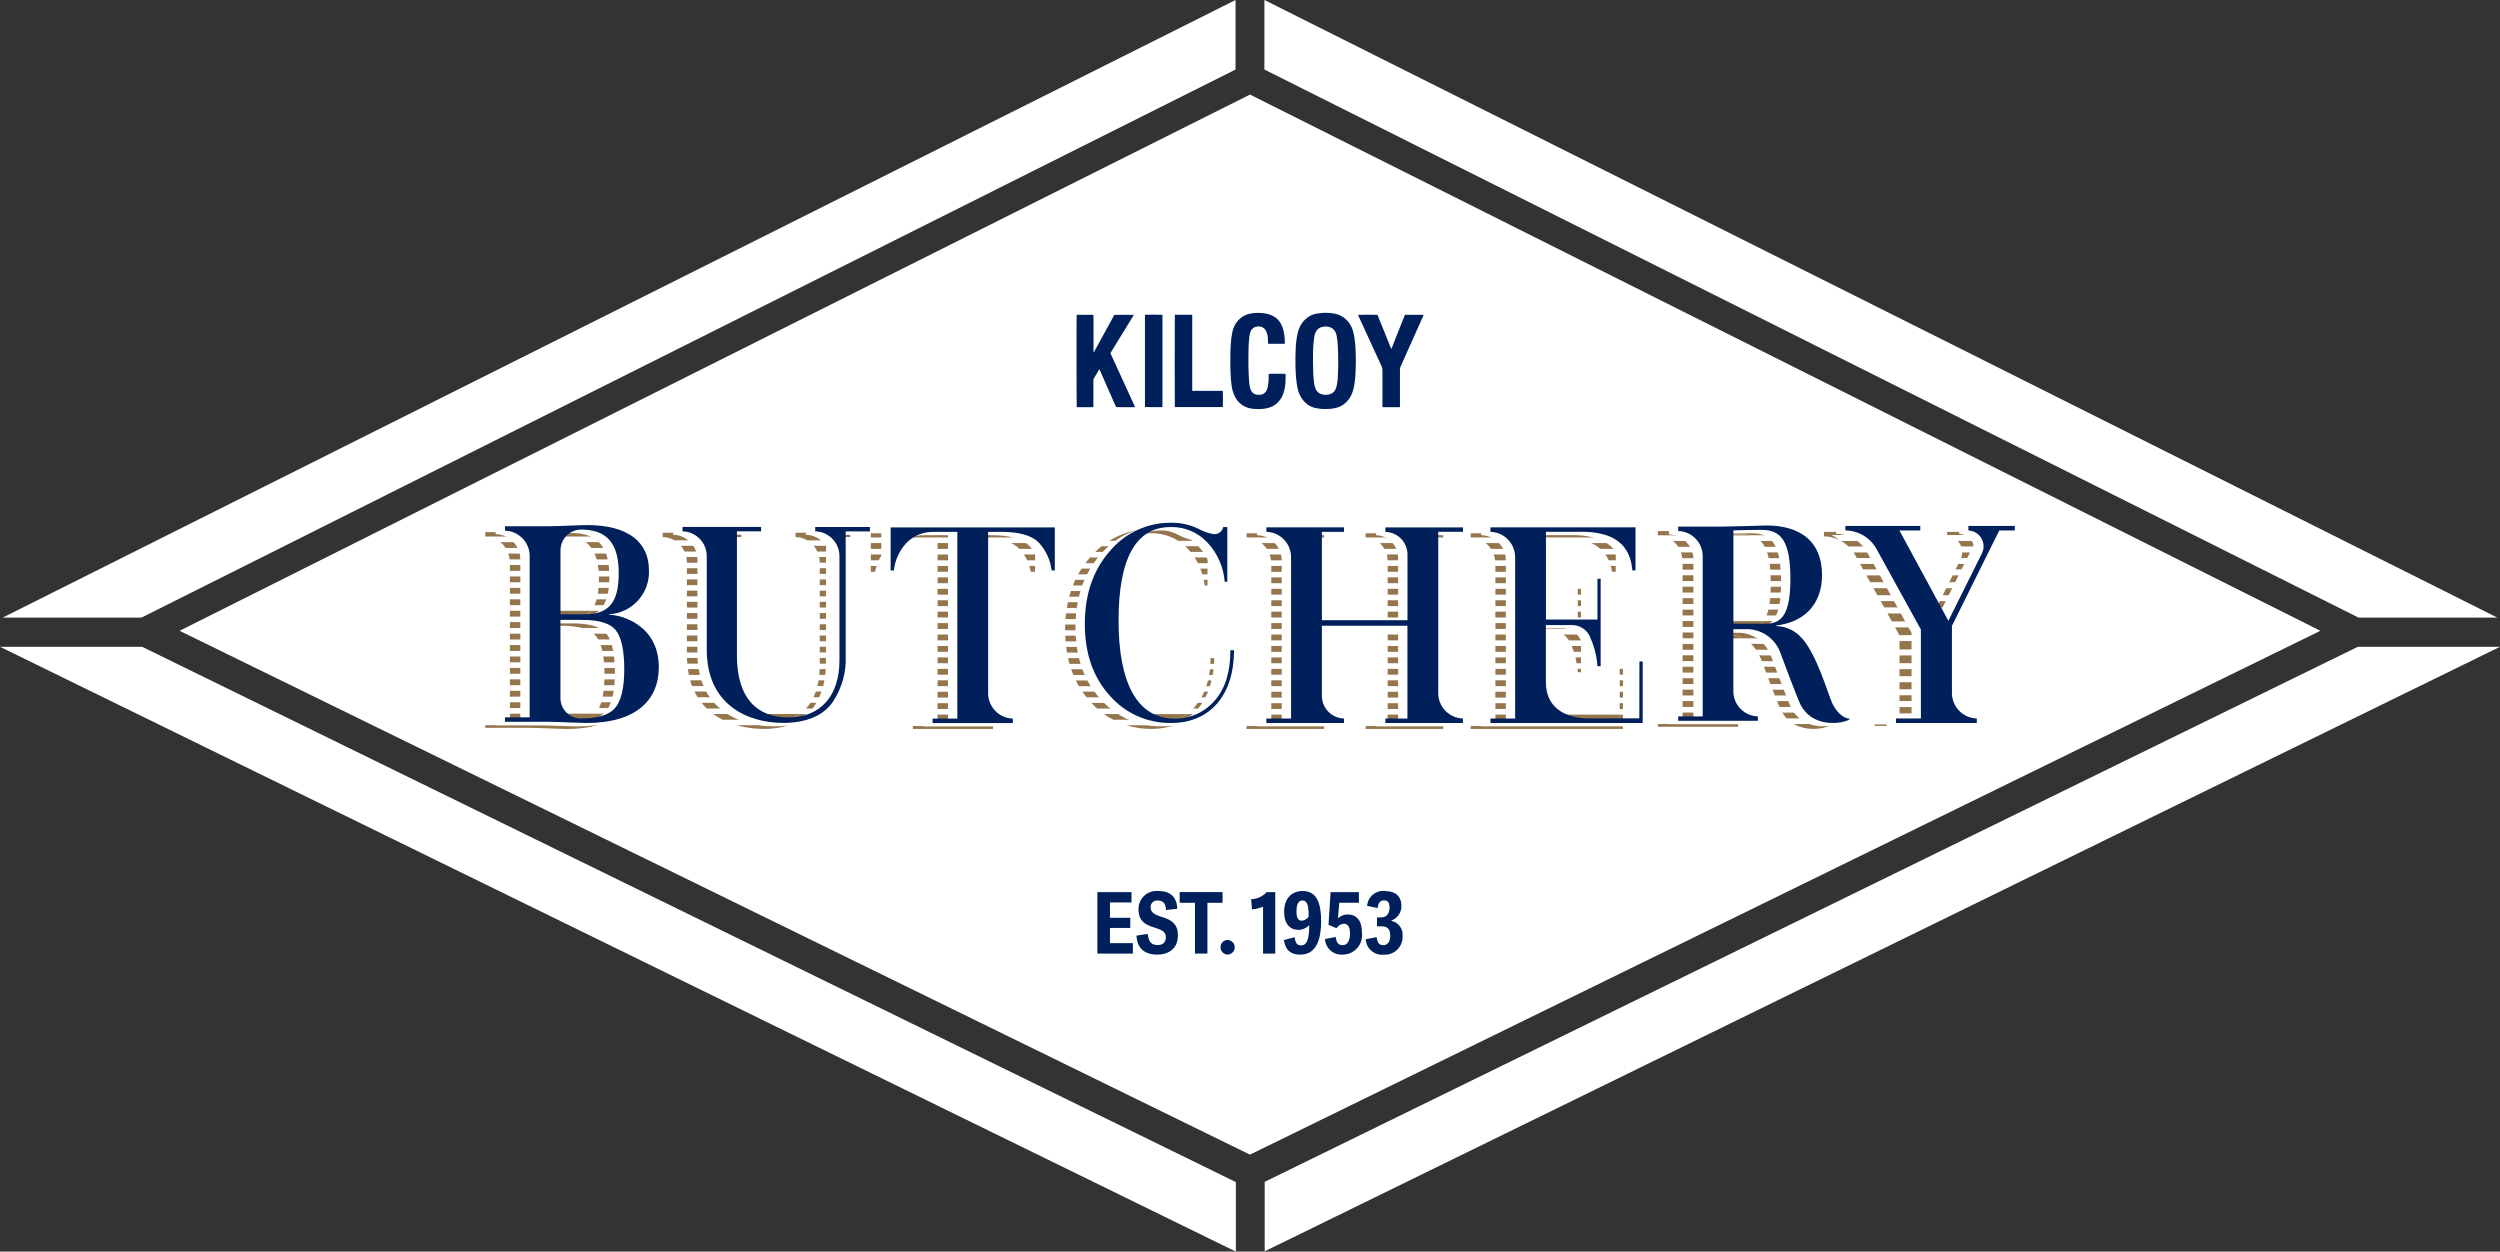 <?xml version="1.0" encoding="UTF-8"?><svg id="Layer_1" xmlns="http://www.w3.org/2000/svg" viewBox="0 0 428.23 214.39"><rect x="0" y="0" width="428.23" height="214.39" fill="#333333" stroke="none"/><defs><style>.cls-1{fill:#00205c;}.cls-2{fill:#fff;}.cls-3{fill:#95754c;}</style></defs><g id="Group_30"><g id="Group_16"><path id="Path_190" class="cls-2" d="m216.58,0h0v11.91l187.42,93.88h23.77L216.58,0Z"/><path id="Path_191" class="cls-2" d="m.46,105.79h23.77L211.64,11.91V0L.46,105.79Z"/><path id="Path_192" class="cls-2" d="m403.88,110.79l-187.25,91.65v11.9h0l211.6-103.55h-24.35Z"/><path id="Path_193" class="cls-2" d="m0,110.79l211.69,103.6v-11.91L24.34,110.79H0Z"/><path id="Path_194" class="cls-2" d="m214.11,16.2L30.76,108.05l183.35,89.73,183.35-89.73L214.11,16.2Z"/></g><g id="Group_25"><g id="Group_17"><path id="Path_195" class="cls-3" d="m325.32,98.56h-5.62l.64,1.17h5.61l-.63-1.17Z"/><path id="Path_196" class="cls-3" d="m324.26,96.6h-5.64l.51.93h5.63l-.51-.93Z"/><path id="Path_197" class="cls-3" d="m326.51,100.75h-5.6l.66,1.2h5.59l-.65-1.2Z"/><path id="Path_198" class="cls-3" d="m325.37,121.12v1.08h6.11c-.23-.34-.41-.7-.54-1.08h-5.57Z"/><path id="Path_199" class="cls-3" d="m328.86,105.08h-5.56l.75,1.36h5.55l-.74-1.36Z"/><path id="Path_200" class="cls-3" d="m327.72,102.97h-5.58l.59,1.07h5.57l-.58-1.07Z"/><path id="Path_201" class="cls-3" d="m323.19,94.63h-5.7c.11.16.23.33.32.51l.24.44h5.65l-.52-.95Z"/><path id="Path_202" class="cls-3" d="m325.37,124.09h-4.26v.26h13.84v-.26c-.91,0-1.78-.31-2.5-.86h-7.08v.86Z"/><path id="Path_203" class="cls-3" d="m324.61,107.46l.73,1.33h5.35v-.56l.38-.76h-6.46Z"/><path id="Path_204" class="cls-3" d="m337.95,93.6l.46-.93h-3.06c.25.27.45.59.58.93h2.02Z"/><path id="Path_205" class="cls-3" d="m322.13,92.67h-6.75c.45.26.87.57,1.25.93h6.01l-.51-.93Z"/><rect id="Rectangle_107" class="cls-3" x="333.53" y="91.11" width="7.93" height=".53"/><path id="Path_206" class="cls-3" d="m334.47,98.56l-.58,1.17h1.02l.58-1.17h-1.02Z"/><path id="Path_207" class="cls-3" d="m335.44,96.6l-.46.93h1.02l.46-.93h-1.01Z"/><path id="Path_208" class="cls-3" d="m333.38,100.75l-.6,1.2h1.02l.59-1.2h-1.02Z"/><path id="Path_209" class="cls-3" d="m330.69,119.09h-5.32v1h5.34c-.02-.16-.03-.33-.03-.49v-.51Z"/><path id="Path_210" class="cls-3" d="m332.27,102.97l-.53,1.07h1.02l.53-1.07h-1.02Z"/><path id="Path_211" class="cls-3" d="m313.71,91.64h11.57v-.53h-12.84v.77c.86,0,1.7.19,2.48.55-.36-.33-.77-.59-1.22-.79Z"/><path id="Path_212" class="cls-3" d="m336.11,94.63c0,.32-.06.64-.18.95h1.04l.47-.95h-1.33Z"/><rect id="Rectangle_108" class="cls-3" x="325.37" y="114.62" width="5.32" height="1.21"/><rect id="Rectangle_109" class="cls-3" x="325.37" y="116.86" width="5.32" height="1.21"/><path id="Path_213" class="cls-3" d="m331.23,105.08l-.68,1.36h1.03l.68-1.36h-1.02Z"/><rect id="Rectangle_110" class="cls-3" x="325.37" y="109.81" width="5.32" height="1.43"/><rect id="Rectangle_111" class="cls-3" x="325.37" y="112.27" width="5.32" height="1.33"/></g><g id="Group_18"><path id="Path_214" class="cls-3" d="m102.01,122.25h-8.93c.2.38.47.72.79,1h6.84c.47-.23.9-.54,1.25-.93.02-.02.03-.05.05-.07Z"/><path id="Path_215" class="cls-3" d="m102.99,120.29c-.1.34-.23.68-.38,1h4.76c.28-.31.53-.65.75-1h-5.13Z"/><path id="Path_216" class="cls-3" d="m109.41,114.41h-5.89c.01.32.02.66.02,1h5.91v-.08c0-.33-.02-.62-.04-.92Z"/><path id="Path_217" class="cls-3" d="m102.01,122.25s-.03.05-.05.07c-.35.39-.78.7-1.25.93h4.15c.54-.28,1.05-.62,1.53-1h-4.38Z"/><path id="Path_218" class="cls-3" d="m83.11,124.67h7.51c.86,0,1.96.05,3.37.1s2.46.1,3.14.1c1.78.02,3.55-.2,5.27-.65h-19.29v.45Z"/><path id="Path_219" class="cls-3" d="m103.34,112.45c.05.32.08.65.11,1h5.83c-.06-.34-.14-.67-.23-1h-5.71Z"/><rect id="Rectangle_112" class="cls-3" x="87.34" y="114.41" width="5.28" height="1"/><rect id="Rectangle_113" class="cls-3" x="87.34" y="116.37" width="5.28" height="1"/><rect id="Rectangle_114" class="cls-3" x="87.34" y="118.33" width="5.28" height="1"/><path id="Path_220" class="cls-3" d="m103.53,116.37c-.01.35-.03.68-.05,1h5.79c.06-.33.11-.66.14-1h-5.89Z"/><path id="Path_221" class="cls-3" d="m93.07,122.25h-5.73v1h6.52c-.32-.28-.59-.62-.79-1Z"/><path id="Path_222" class="cls-3" d="m92.62,120.5v-.21h-5.28v1h5.37c-.06-.26-.09-.52-.09-.79Z"/><rect id="Rectangle_115" class="cls-3" x="87.34" y="112.45" width="5.28" height="1"/><path id="Path_223" class="cls-3" d="m102.89,110.5c.11.33.21.66.28,1h5.54c-.15-.35-.32-.68-.52-1h-5.31Z"/><path id="Path_224" class="cls-3" d="m103.39,118.33c-.04.35-.1.68-.16,1h5.42c.15-.32.28-.66.39-1h-5.64Z"/><rect id="Rectangle_116" class="cls-3" x="87.34" y="110.5" width="5.28" height="1"/><path id="Path_225" class="cls-3" d="m92.62,104.62v1h7.32c.49-.24.92-.58,1.27-1h-8.59Z"/><path id="Path_226" class="cls-3" d="m96.06,91.73c-.34,0-.67.06-.99.17h2.94c-.63-.12-1.28-.18-1.93-.17h-.02Z"/><path id="Path_227" class="cls-3" d="m102.2,102.66c-.09.34-.22.68-.37,1h4.29c.26-.31.49-.65.69-1h-4.61Z"/><path id="Path_228" class="cls-3" d="m100.31,92.86c.38.28.71.62.99,1h4.73c-.35-.37-.73-.71-1.15-1h-4.56Z"/><rect id="Rectangle_117" class="cls-3" x="87.34" y="96.78" width="5.28" height="1"/><rect id="Rectangle_118" class="cls-3" x="87.34" y="98.74" width="5.28" height="1"/><rect id="Rectangle_119" class="cls-3" x="87.34" y="100.7" width="5.28" height="1"/><rect id="Rectangle_120" class="cls-3" x="87.34" y="102.66" width="5.28" height="1"/><path id="Path_229" class="cls-3" d="m102.53,100.7c-.03.35-.07.69-.12,1h4.86c.13-.33.23-.66.31-1h-5.05Z"/><path id="Path_230" class="cls-3" d="m96.06,91.73h.02c.65,0,1.29.05,1.93.17h5.04c-1.88-.67-3.87-.99-5.87-.94-.64,0-1.68.05-3.14.1s-2.59.09-3.41.09h-7.51v.75h11.96c.32-.11.66-.17.99-.18Z"/><path id="Path_231" class="cls-3" d="m93.58,92.86h-7.87c.35.29.65.62.9,1h6.34c.16-.37.37-.7.64-1Z"/><path id="Path_232" class="cls-3" d="m92.62,95.37c0-.18.02-.37.05-.55h-5.6c.11.32.19.66.23,1h5.32v-.45Z"/><path id="Path_233" class="cls-3" d="m101.84,94.82c.15.32.27.66.36,1h5.05c-.13-.35-.3-.68-.49-1h-4.92Z"/><path id="Path_234" class="cls-3" d="m101.22,104.62c-.35.42-.78.76-1.27,1h3.54c.59-.26,1.14-.6,1.65-1h-3.91Z"/><path id="Path_235" class="cls-3" d="m102.41,96.78c.05.32.09.65.12,1h5.2c-.04-.34-.09-.67-.17-1h-5.15Z"/><path id="Path_236" class="cls-3" d="m102.58,98.74c0,.15.01.3.01.46,0,.19,0,.36-.01.54h5.15c.03-.33.05-.67.05-1h-5.2Z"/><path id="Path_237" class="cls-3" d="m106.52,108.54h-4.85c.15.13.29.27.42.43.14.18.27.37.38.57h5.03c-.3-.36-.63-.7-.99-1Z"/><rect id="Rectangle_121" class="cls-3" x="87.34" y="108.54" width="5.28" height="1"/><path id="Path_238" class="cls-3" d="m92.62,107.19h3.64c1.16-.02,2.32.11,3.45.38h5.43c-.79-.44-1.63-.78-2.5-1h-15.3v1h5.28v-.38Z"/><rect id="Rectangle_122" class="cls-3" x="87.34" y="104.62" width="5.28" height="1"/></g><g id="Group_19"><path id="Path_239" class="cls-3" d="m192.58,122.31c.46.39.96.72,1.5.98h7.61c.57-.27,1.12-.6,1.62-.98h-10.73Z"/><path id="Path_240" class="cls-3" d="m183.48,114.64c.11.33.25.66.38.98h5.18c-.07-.32-.15-.64-.22-.98h-5.35Z"/><path id="Path_241" class="cls-3" d="m205.19,120.39c-.17.23-.34.46-.53.68-.1.11-.2.2-.3.3h.87c.26-.31.49-.64.71-.98h-.75Z"/><path id="Path_242" class="cls-3" d="m186.93,120.39c.32.34.66.67,1,.98h3.72c-.26-.31-.5-.64-.72-.98h-4Z"/><path id="Path_243" class="cls-3" d="m197.27,124.86c1.31,0,2.6-.21,3.84-.63h-8.18c1.41.43,2.87.64,4.35.63Z"/><path id="Path_244" class="cls-3" d="m207.36,112.73c0,.33-.01.66-.03.98h.62c.02-.32.03-.65.03-.98h-.62Z"/><path id="Path_245" class="cls-3" d="m182.95,112.73c.07.33.16.66.24.98h5.47c-.05-.32-.1-.64-.14-.98h-5.58Z"/><path id="Path_246" class="cls-3" d="m207.25,114.64c-.04.33-.09.66-.14.98h.62c.06-.32.1-.64.14-.98h-.62Z"/><path id="Path_247" class="cls-3" d="m203.31,122.31c-.5.38-1.04.71-1.62.98h1.36c.46-.29.9-.62,1.3-.98h-1.04Z"/><path id="Path_248" class="cls-3" d="m206.91,116.56c-.08.34-.17.66-.28.98h.63c.1-.32.19-.64.27-.98h-.62Z"/><path id="Path_249" class="cls-3" d="m189.09,122.31c.51.36,1.04.69,1.6.98h3.38c-.54-.26-1.04-.59-1.5-.98h-3.48Z"/><path id="Path_250" class="cls-3" d="m184.28,116.56c.16.33.33.66.51.98h4.78c-.11-.31-.2-.64-.29-.98h-5Z"/><path id="Path_251" class="cls-3" d="m182.63,110.81c.04.33.08.66.13.98h5.67c-.03-.32-.06-.65-.08-.98h-5.72Z"/><path id="Path_252" class="cls-3" d="m206.28,118.47c-.14.33-.31.66-.48.98h.68c.16-.31.31-.64.45-.98h-.64Z"/><path id="Path_253" class="cls-3" d="m185.4,118.47c.23.33.47.66.73.98h4.27c-.16-.31-.31-.64-.46-.98h-4.54Z"/><path id="Path_254" class="cls-3" d="m182.62,105.06c-.04.33-.09.64-.11.98h5.74c0-.33.02-.66.03-.98h-5.67Z"/><path id="Path_255" class="cls-3" d="m185.27,97.4c-.21.32-.41.64-.59.98h4.58c.1-.34.19-.67.3-.98h-4.29Z"/><path id="Path_256" class="cls-3" d="m205.61,97.4c.13.32.24.64.33.98h.9v-.98h-1.23Z"/><path id="Path_257" class="cls-3" d="m204.63,95.49c.2.32.39.64.56.98h1.66v-.98h-2.22Z"/><path id="Path_258" class="cls-3" d="m182.93,103.15c-.07.32-.14.65-.19.98h5.6c.02-.33.05-.66.08-.98h-5.48Z"/><path id="Path_259" class="cls-3" d="m186.7,95.49c-.28.32-.53.65-.78.98h4c.15-.34.31-.67.47-.98h-3.69Z"/><path id="Path_260" class="cls-3" d="m184.19,99.31c-.15.32-.28.65-.41.98h5.01c.06-.34.14-.66.21-.98h-4.82Z"/><path id="Path_261" class="cls-3" d="m188.7,93.56c-.38.3-.74.63-1.1.98h3.36c.23-.34.49-.67.77-.98h-3.04Z"/><path id="Path_262" class="cls-3" d="m197.14,91.34c1.65-.03,3.27.42,4.67,1.29h5.04v-1.29h-.72c-.15.75-.84,1.27-1.6,1.22-.97-.17-1.9-.5-2.76-.98-1.41-.67-2.94-1-4.5-.98-2.57-.03-5.09.68-7.26,2.04h2.82c1.26-.88,2.77-1.33,4.31-1.3Z"/><path id="Path_263" class="cls-3" d="m203.01,93.56c.15.14.3.28.45.44.17.17.32.36.47.54h2.91v-.98h-3.83Z"/><path id="Path_264" class="cls-3" d="m182.48,108.89c.01.33.02.66.04.98h5.78c-.02-.32-.03-.65-.04-.98h-5.78Z"/><path id="Path_265" class="cls-3" d="m206.18,99.31c.07.32.12.65.16.98h.5v-.98h-.66Z"/><path id="Path_266" class="cls-3" d="m188.24,106.98h-5.76c-.01.31-.03.61-.03.93v.05h5.8c0-.21-.01-.4-.01-.61,0-.13,0-.24,0-.37Z"/><path id="Path_267" class="cls-3" d="m183.44,101.23c-.1.32-.2.65-.29.98h5.36c.04-.34.09-.66.14-.98h-5.21Z"/></g><g id="Group_20"><path id="Path_268" class="cls-3" d="m263.33,122.41c.5.42,1.06.76,1.67,1h12.45v-1h-14.11Z"/><path id="Path_269" class="cls-3" d="m269.86,112.61c.07.32.14.65.2,1h.75v-1h-.95Z"/><path id="Path_270" class="cls-3" d="m256.15,118.49v1h5.44c-.07-.33-.11-.66-.13-1h-5.31Z"/><path id="Path_271" class="cls-3" d="m277.45,116.53v1h.55v-1h-.55Z"/><rect id="Rectangle_123" class="cls-3" x="251.92" y="124.37" width="26.08" height=".49"/><path id="Path_272" class="cls-3" d="m277.44,120.45v1h.56v-1h-.56Z"/><rect id="Rectangle_124" class="cls-3" x="256.15" y="116.53" width="5.28" height="1"/><path id="Path_273" class="cls-3" d="m277.44,122.41v1h.56v-1h-.56Z"/><rect id="Rectangle_125" class="cls-3" x="256.15" y="110.65" width="5.28" height="1"/><path id="Path_274" class="cls-3" d="m256.15,120.45v1h6.29c-.22-.31-.4-.65-.55-1h-5.75Z"/><path id="Path_275" class="cls-3" d="m269.21,110.65c.15.34.27.67.38,1h1.22v-1h-1.6Z"/><path id="Path_276" class="cls-3" d="m270.81,115.14v-.57h-.61c.02.19.05.37.07.57h.55Z"/><rect id="Rectangle_126" class="cls-3" x="256.15" y="114.57" width="5.28" height="1"/><path id="Path_277" class="cls-3" d="m277.45,114.57v1h.55v-1h-.55Z"/><path id="Path_278" class="cls-3" d="m256.15,122.41v1h8.84c-.6-.24-1.17-.58-1.67-1h-7.17Z"/><path id="Path_279" class="cls-3" d="m277.45,118.49v1h.55v-1h-.55Z"/><rect id="Rectangle_127" class="cls-3" x="256.15" y="112.61" width="5.28" height="1"/><rect id="Rectangle_128" class="cls-3" x="261.43" y="106.73" width="8.82" height=".41"/><rect id="Rectangle_129" class="cls-3" x="251.92" y="91.35" width="24.85" height=".71"/><rect id="Rectangle_130" class="cls-3" x="270.26" y="104.77" width=".55" height="1"/><rect id="Rectangle_131" class="cls-3" x="270.26" y="100.86" width=".55" height="1"/><path id="Path_280" class="cls-3" d="m275.91,96.94c.09.33.17.66.22,1h.63v-1h-.85Z"/><path id="Path_281" class="cls-3" d="m272.58,93.02c.56.26,1.08.59,1.55,1h2.65v-1h-4.19Z"/><path id="Path_282" class="cls-3" d="m254.47,93.02c.36.28.67.62.92,1h6.04v-1h-6.96Z"/><rect id="Rectangle_132" class="cls-3" x="256.15" y="104.77" width="5.28" height="1"/><path id="Path_283" class="cls-3" d="m270.26,106.73v.41h-8.82v-.41h-5.28v1h14.66v-1h-.55Z"/><rect id="Rectangle_133" class="cls-3" x="256.15" y="100.86" width="5.28" height="1"/><rect id="Rectangle_134" class="cls-3" x="270.26" y="102.82" width=".55" height="1"/><rect id="Rectangle_135" class="cls-3" x="256.15" y="108.69" width="5.28" height="1"/><path id="Path_284" class="cls-3" d="m274.99,94.98c.22.31.42.65.58,1h1.2v-1h-1.78Z"/><rect id="Rectangle_136" class="cls-3" x="256.15" y="98.9" width="5.28" height="1"/><rect id="Rectangle_137" class="cls-3" x="256.15" y="96.94" width="5.28" height="1"/><path id="Path_285" class="cls-3" d="m255.87,94.98c.12.32.2.66.24,1h5.32v-1h-5.56Z"/><path id="Path_286" class="cls-3" d="m267.81,108.69c.38.27.69.61.93,1h2.07v-1h-3Z"/><rect id="Rectangle_138" class="cls-3" x="256.15" y="102.82" width="5.28" height="1"/></g><g id="Group_21"><rect id="Rectangle_139" class="cls-3" x="217.76" y="118.49" width="5.28" height="1"/><rect id="Rectangle_140" class="cls-3" x="237.7" y="118.49" width="5.28" height="1"/><rect id="Rectangle_141" class="cls-3" x="217.76" y="114.57" width="5.28" height="1"/><rect id="Rectangle_142" class="cls-3" x="237.7" y="110.65" width="5.28" height="1"/><path id="Path_287" class="cls-3" d="m217.76,120.45v1h5.5c-.11-.32-.18-.66-.2-1h-5.3Z"/><path id="Path_288" class="cls-3" d="m223.73,122.41h-5.97v1h6.94c-.38-.27-.71-.61-.97-1Z"/><rect id="Rectangle_143" class="cls-3" x="217.76" y="112.61" width="5.28" height="1"/><rect id="Rectangle_144" class="cls-3" x="217.76" y="110.65" width="5.28" height="1"/><rect id="Rectangle_145" class="cls-3" x="237.7" y="112.61" width="5.28" height="1"/><path id="Path_289" class="cls-3" d="m237.7,120.45v1h5.65c-.14-.32-.23-.66-.29-1h-5.35Z"/><path id="Path_290" class="cls-3" d="m243.89,122.41h-6.2v1h7.26c-.41-.27-.77-.61-1.06-1Z"/><rect id="Rectangle_146" class="cls-3" x="237.7" y="114.57" width="5.28" height="1"/><rect id="Rectangle_147" class="cls-3" x="237.7" y="116.53" width="5.28" height="1"/><rect id="Rectangle_148" class="cls-3" x="217.76" y="116.53" width="5.28" height="1"/><rect id="Rectangle_149" class="cls-3" x="233.92" y="124.37" width="13.29" height=".49"/><rect id="Rectangle_150" class="cls-3" x="213.53" y="124.37" width="13.29" height=".49"/><rect id="Rectangle_151" class="cls-3" x="223.04" y="106.73" width="14.65" height=".51"/><rect id="Rectangle_152" class="cls-3" x="237.7" y="96.94" width="5.28" height="1"/><rect id="Rectangle_153" class="cls-3" x="217.76" y="96.94" width="5.28" height="1"/><rect id="Rectangle_154" class="cls-3" x="237.7" y="108.69" width="5.28" height="1"/><rect id="Rectangle_155" class="cls-3" x="217.76" y="102.82" width="5.28" height="1"/><path id="Path_291" class="cls-3" d="m237.54,94.98c.09.33.14.66.15,1h5.28v-1h-5.43Z"/><path id="Path_292" class="cls-3" d="m216.08,93.02c.36.28.66.62.92,1h6.04v-1h-6.96Z"/><rect id="Rectangle_156" class="cls-3" x="237.7" y="104.77" width="5.28" height="1"/><path id="Path_293" class="cls-3" d="m217.48,94.98c.12.32.2.66.24,1h5.32v-1h-5.56Z"/><rect id="Rectangle_157" class="cls-3" x="217.76" y="104.77" width="5.28" height="1"/><path id="Path_294" class="cls-3" d="m236.32,93.02c.33.29.6.62.82,1h5.84v-1h-6.65Z"/><rect id="Rectangle_158" class="cls-3" x="217.76" y="100.86" width="5.28" height="1"/><rect id="Rectangle_159" class="cls-3" x="217.76" y="98.9" width="5.28" height="1"/><rect id="Rectangle_160" class="cls-3" x="237.7" y="100.86" width="5.28" height="1"/><rect id="Rectangle_161" class="cls-3" x="237.7" y="98.9" width="5.28" height="1"/><rect id="Rectangle_162" class="cls-3" x="217.76" y="108.69" width="5.28" height="1"/><rect id="Rectangle_163" class="cls-3" x="237.7" y="102.82" width="5.28" height="1"/><rect id="Rectangle_164" class="cls-3" x="213.53" y="91.35" width="13.29" height=".71"/><path id="Path_295" class="cls-3" d="m237.7,106.73v.51h-14.66v-.51h-5.28v1h25.21v-1h-5.28Z"/><rect id="Rectangle_165" class="cls-3" x="233.92" y="91.35" width="13.29" height=".71"/></g><g id="Group_22"><path id="Path_296" class="cls-3" d="m293.49,108.69v.65h5.06c-.72-.35-1.49-.57-2.28-.65h-2.78Z"/><path id="Path_297" class="cls-3" d="m300.79,111.29h5.34c-.23-.35-.49-.68-.76-1h-5.44c.32.3.61.64.86,1Z"/><rect id="Rectangle_166" class="cls-3" x="288.21" y="112.25" width="5.28" height="1"/><path id="Path_298" class="cls-3" d="m288.21,120.09v1h5.65c-.14-.32-.24-.66-.3-1h-5.35Z"/><path id="Path_299" class="cls-3" d="m301.62,112.81c.03.08.09.25.16.45h5.48c-.17-.34-.35-.68-.54-1h-5.38c.09.18.19.36.27.55Z"/><rect id="Rectangle_167" class="cls-3" x="288.21" y="110.3" width="5.28" height="1"/><path id="Path_300" class="cls-3" d="m304.8,121.09h5.6c-.11-.28-.24-.62-.38-1h-5.62c.15.4.29.73.4,1Z"/><path id="Path_301" class="cls-3" d="m294.42,122.05h-6.21v1h7.28c-.41-.27-.78-.61-1.08-1Z"/><rect id="Rectangle_168" class="cls-3" x="288.21" y="114.21" width="5.28" height="1"/><path id="Path_302" class="cls-3" d="m304.02,119.13h5.66c-.11-.32-.23-.65-.36-1h-5.69c.13.34.26.68.39,1Z"/><rect id="Rectangle_169" class="cls-3" x="288.21" y="118.13" width="5.28" height="1"/><path id="Path_303" class="cls-3" d="m302.52,115.21h5.66c-.14-.34-.29-.67-.44-1h-5.59c.11.3.24.64.38,1Z"/><rect id="Rectangle_170" class="cls-3" x="283.98" y="124.01" width="13.74" height=".48"/><path id="Path_304" class="cls-3" d="m306.04,123.06h5.59c-.28-.31-.53-.64-.75-1h-5.58c.21.36.46.69.74,1Z"/><rect id="Rectangle_171" class="cls-3" x="288.21" y="116.17" width="5.28" height="1"/><path id="Path_305" class="cls-3" d="m313.03,124.01h-5.77c2.67,1.55,6.11.59,6.37.11-.2,0-.41-.04-.6-.11Z"/><path id="Path_306" class="cls-3" d="m303.26,117.17h5.7c-.12-.33-.25-.66-.39-1h-5.69c.12.33.25.66.38,1Z"/><path id="Path_307" class="cls-3" d="m302.08,106.38h-8.59v1h7.43c.46-.23.86-.57,1.15-1Z"/><path id="Path_308" class="cls-3" d="m293.49,91.65v.06h6.27c-.47-.11-.95-.16-1.44-.15-1.6,0-3.19.05-4.83.1Z"/><path id="Path_309" class="cls-3" d="m303.32,99.54h5.46c0-.08,0-.15,0-.23,0-.27-.02-.52-.03-.77h-5.47c.01.32.02.65.03,1Z"/><rect id="Rectangle_172" class="cls-3" x="288.21" y="106.38" width="5.28" height="1"/><rect id="Rectangle_173" class="cls-3" x="288.21" y="98.54" width="5.28" height="1"/><path id="Path_310" class="cls-3" d="m293.49,91.64c1.64-.05,3.23-.1,4.83-.1.48,0,.97.05,1.44.15h4.48c-1.59-.64-3.29-.96-5.01-.92-.41,0-1.59.05-3.55.1s-3.32.1-4.19.1h-7.51v.73h9.51v-.06Z"/><rect id="Rectangle_174" class="cls-3" x="288.21" y="102.46" width="5.28" height="1"/><path id="Path_311" class="cls-3" d="m286.55,92.66c.35.28.66.62.91,1h6.03v-1h-6.94Z"/><path id="Path_312" class="cls-3" d="m303.29,101.5h5.28c.07-.32.12-.66.15-1h-5.4c0,.35-.02.68-.03,1Z"/><path id="Path_313" class="cls-3" d="m302.28,93.66h4.67c-.32-.37-.67-.71-1.06-1h-4.33c.29.29.54.63.72,1Z"/><path id="Path_314" class="cls-3" d="m303.1,103.46h4.83c.15-.32.28-.66.38-1h-5.09c-.03.35-.07.69-.12,1Z"/><path id="Path_315" class="cls-3" d="m302.6,105.42h4c.29-.31.55-.64.79-1h-4.47c-.08.34-.19.67-.32,1Z"/><path id="Path_316" class="cls-3" d="m303.23,97.58h5.42c-.05-.34-.12-.67-.2-1h-5.33c.04.32.08.65.11,1Z"/><rect id="Rectangle_175" class="cls-3" x="288.21" y="96.58" width="5.28" height="1"/><path id="Path_317" class="cls-3" d="m288.21,109.34h5.28v-.65h2.78c.79.08,1.56.3,2.28.65h5.79c-.63-.48-1.35-.82-2.11-1h-14.01v1Z"/><path id="Path_318" class="cls-3" d="m302.95,95.62h5.18c-.14-.35-.3-.68-.49-1h-4.95c.11.33.19.66.26,1Z"/><rect id="Rectangle_176" class="cls-3" x="288.21" y="104.42" width="5.28" height="1"/><path id="Path_319" class="cls-3" d="m287.93,94.62c.12.32.2.66.24,1h5.32v-1h-5.56Z"/><rect id="Rectangle_177" class="cls-3" x="288.21" y="100.5" width="5.28" height="1"/><path id="Path_320" class="cls-3" d="m300.93,107.38h2.68c.67-.25,1.3-.59,1.89-1h-3.41c-.29.43-.69.77-1.15,1Z"/></g><g id="Group_23"><rect id="Rectangle_178" class="cls-3" x="156.36" y="124.37" width="13.74" height=".49"/><path id="Path_321" class="cls-3" d="m166.79,122.41h-6.2v1h7.26c-.41-.27-.77-.61-1.06-1Z"/><rect id="Rectangle_179" class="cls-3" x="160.6" y="112.61" width="5.28" height="1"/><rect id="Rectangle_180" class="cls-3" x="160.6" y="118.49" width="5.28" height="1"/><rect id="Rectangle_181" class="cls-3" x="160.6" y="114.57" width="5.28" height="1"/><rect id="Rectangle_182" class="cls-3" x="160.6" y="116.53" width="5.28" height="1"/><path id="Path_322" class="cls-3" d="m160.59,120.45v1h5.65c-.14-.32-.23-.66-.29-1h-5.35Z"/><rect id="Rectangle_183" class="cls-3" x="160.6" y="110.65" width="5.28" height="1"/><rect id="Rectangle_184" class="cls-3" x="160.6" y="100.86" width="5.28" height="1"/><rect id="Rectangle_185" class="cls-3" x="160.6" y="106.73" width="5.28" height="1"/><rect id="Rectangle_186" class="cls-3" x="149.17" y="91.35" width="28.13" height=".71"/><rect id="Rectangle_187" class="cls-3" x="160.6" y="104.77" width="5.28" height="1"/><rect id="Rectangle_188" class="cls-3" x="160.6" y="102.82" width="5.28" height="1"/><path id="Path_323" class="cls-3" d="m176.31,96.94c.1.31.19.64.27,1h.71v-1h-.98Z"/><rect id="Rectangle_189" class="cls-3" x="160.6" y="96.94" width="5.28" height="1"/><path id="Path_324" class="cls-3" d="m149.17,94.98v1h1.35c.16-.35.35-.68.57-1h-1.92Z"/><rect id="Rectangle_190" class="cls-3" x="160.6" y="94.98" width="5.28" height="1"/><path id="Path_325" class="cls-3" d="m149.17,96.94v1h.71c.08-.36.17-.69.27-1h-.98Z"/><path id="Path_326" class="cls-3" d="m175.38,94.98c.22.32.41.65.57,1h1.35v-1h-1.92Z"/><rect id="Rectangle_191" class="cls-3" x="160.6" y="108.69" width="5.28" height="1"/><path id="Path_327" class="cls-3" d="m173.19,93.02c.53.25,1.01.58,1.41,1h2.7v-1h-4.11Z"/><path id="Path_328" class="cls-3" d="m149.17,93.02v1h2.7c.37-.39.79-.73,1.25-1h-3.95Z"/><rect id="Rectangle_192" class="cls-3" x="160.6" y="93.02" width="5.28" height="1"/><rect id="Rectangle_193" class="cls-3" x="160.6" y="98.9" width="5.28" height="1"/></g><g id="Group_24"><path id="Path_329" class="cls-3" d="m126.25,122.3c.53.41,1.11.74,1.73.98h7.26c.63-.25,1.23-.58,1.77-.98h-10.76Z"/><path id="Path_330" class="cls-3" d="m118.22,116.54c.1.34.2.67.32.98h4.78c-.08-.31-.15-.64-.21-.98h-4.89Z"/><path id="Path_331" class="cls-3" d="m140.22,116.54c-.06.34-.12.66-.2.98h.98c.08-.32.16-.65.22-.98h-1Z"/><path id="Path_332" class="cls-3" d="m122.84,112.7h-5.17c0,.33.02.66.05.98h5.13c0-.12-.01-.24-.01-.36v-.62Z"/><path id="Path_333" class="cls-3" d="m141.49,112.7h-1.07v.98h1.06c0-.12,0-.24,0-.36v-.62Z"/><path id="Path_334" class="cls-3" d="m118.96,118.46c.16.34.35.66.54.98h4.5c-.15-.32-.28-.65-.4-.98h-4.64Z"/><path id="Path_335" class="cls-3" d="m140.4,114.62c-.01.33-.03.66-.06.98h1.02c.04-.32.07-.65.09-.98h-1.04Z"/><path id="Path_336" class="cls-3" d="m117.82,114.62c.05.33.1.66.17.98h4.99c-.04-.32-.07-.64-.09-.98h-5.06Z"/><path id="Path_337" class="cls-3" d="m120.17,120.38c.28.35.57.67.89.98h4.17c-.27-.31-.51-.63-.72-.98h-4.35Z"/><rect id="Rectangle_194" class="cls-3" x="117.66" y="110.78" width="5.18" height=".98"/><path id="Path_338" class="cls-3" d="m139.83,120.38h-1.02c-.22.35-.47.67-.74.98h1.13c.05-.07.11-.14.16-.21.17-.25.33-.51.48-.77Z"/><rect id="Rectangle_195" class="cls-3" x="140.42" y="110.78" width="1.07" height=".98"/><path id="Path_339" class="cls-3" d="m139.74,118.46c-.12.33-.25.66-.41.98h.98c.15-.32.28-.65.4-.98h-.98Z"/><path id="Path_340" class="cls-3" d="m137.02,122.3c-.54.41-1.14.74-1.77.98h1.9c.45-.28.86-.61,1.23-.98h-1.37Z"/><path id="Path_341" class="cls-3" d="m130.82,124.86c1.45.02,2.89-.2,4.28-.64h-8.94c1.52.43,3.09.64,4.67.64Z"/><path id="Path_342" class="cls-3" d="m122.17,122.3c.5.37,1.04.7,1.59.98h4.22c-.62-.25-1.2-.58-1.73-.98h-4.08Z"/><rect id="Rectangle_196" class="cls-3" x="140.42" y="108.86" width="1.07" height=".98"/><rect id="Rectangle_197" class="cls-3" x="117.66" y="108.86" width="5.18" height=".98"/><rect id="Rectangle_198" class="cls-3" x="140.42" y="101.17" width="1.07" height=".98"/><rect id="Rectangle_199" class="cls-3" x="117.66" y="99.25" width="5.18" height=".98"/><rect id="Rectangle_200" class="cls-3" x="117.66" y="101.17" width="5.18" height=".98"/><rect id="Rectangle_201" class="cls-3" x="117.66" y="103.09" width="5.18" height=".98"/><rect id="Rectangle_202" class="cls-3" x="140.42" y="99.25" width="1.07" height=".98"/><rect id="Rectangle_203" class="cls-3" x="117.66" y="97.33" width="5.18" height=".98"/><rect id="Rectangle_204" class="cls-3" x="140.42" y="105.01" width="1.07" height=".98"/><path id="Path_343" class="cls-3" d="m116.63,93.49c.25.3.46.63.62.98h5.59v-.98h-6.21Z"/><path id="Path_344" class="cls-3" d="m139.38,93.49c.25.3.46.63.62.98h1.49v-.98h-2.11Z"/><path id="Path_345" class="cls-3" d="m140.31,95.41c.07.31.1.64.1.96v.02h1.07v-.98h-1.17Z"/><rect id="Rectangle_205" class="cls-3" x="140.42" y="97.33" width="1.07" height=".98"/><path id="Path_346" class="cls-3" d="m117.56,95.41c.07.31.1.64.1.96v.02h5.17v-.98h-5.27Z"/><rect id="Rectangle_206" class="cls-3" x="140.42" y="103.09" width="1.07" height=".98"/><path id="Path_347" class="cls-3" d="m141.49,92h4.15v-.75h-9.37v.75c.71,0,1.4.19,2.01.55h3.21v-.55Z"/><path id="Path_348" class="cls-3" d="m122.84,92h4.15v-.75h-13.48v.75c.71,0,1.4.19,2.01.55h7.32v-.55Z"/><rect id="Rectangle_207" class="cls-3" x="117.66" y="105.01" width="5.18" height=".98"/><rect id="Rectangle_208" class="cls-3" x="117.66" y="106.93" width="5.18" height=".98"/><rect id="Rectangle_209" class="cls-3" x="140.42" y="106.93" width="1.07" height=".98"/></g></g><g id="Group_26"><path id="Path_349" class="cls-1" d="m190.12,161.55h3.93v1.79h-6.08v-10.53h5.85v1.77h-3.69v2.63h3.48v1.74h-3.48v2.59Z"/><path id="Path_350" class="cls-1" d="m197.1,155.44c0,2.27,4.67.84,4.67,4.76,0,2.4-1.72,3.32-3.55,3.32-1.54,0-3.42-.57-3.55-3.26l1.92-.29c.15,1.03.39,1.91,1.69,1.91.78,0,1.42-.32,1.42-1.37,0-2.31-4.68-.78-4.68-4.73-.05-1.7,1.29-3.12,2.99-3.17.12,0,.24,0,.35.01,1.64,0,3.18.57,3.3,3.04l-1.93.23c-.06-.99-.35-1.63-1.4-1.63-.6-.08-1.14.34-1.23.93-.01.08-.01.16,0,.25Z"/><path id="Path_351" class="cls-1" d="m204.69,163.34v-8.7h-2.62v-1.83h7.34v1.83h-2.59v8.7h-2.14Z"/><path id="Path_352" class="cls-1" d="m210.28,163.51c-.69-.02-1.24-.6-1.22-1.29.02-.67.56-1.2,1.22-1.22.69.02,1.24.6,1.22,1.29-.02.67-.56,1.2-1.22,1.22Z"/><path id="Path_353" class="cls-1" d="m216.35,163.34v-8.04c-.6.27-1.25.43-1.91.45l-.12-1.73c1.01-.02,1.97-.46,2.65-1.21h1.47v10.53h-2.09Z"/><path id="Path_354" class="cls-1" d="m221.76,160.53c.15,1.08.45,1.41,1.09,1.41,1.05,0,1.4-1.11,1.41-3.48-.47.51-1.13.81-1.83.82-1.4,0-2.47-.96-2.47-3.08,0-2.28,1.27-3.58,3.2-3.58,2.56,0,3.14,2.43,3.14,5.18s-.65,5.72-3.55,5.72c-1.44,0-2.5-.52-2.84-2.49l1.85-.5Zm1.34-6.28c-.7,0-1.02.64-1.02,1.82,0,1.05.2,1.64.92,1.64.47-.05.9-.3,1.16-.7.04-2.26-.41-2.76-1.06-2.76h0Z"/><path id="Path_355" class="cls-1" d="m227.91,152.81h4.86v1.82h-3.36l-.23,2.68c.44-.43,1.02-.67,1.63-.67,1.48,0,2.49.9,2.49,3.23.18,1.82-1.15,3.45-2.97,3.63-.12.01-.25.02-.38.02-1.54.1-2.88-1.07-2.98-2.61,0-.02,0-.04,0-.06l1.83-.36c.09.84.36,1.41,1.21,1.41.68,0,1.24-.63,1.24-1.95s-.47-1.72-1.06-1.72c-.51.04-.98.32-1.25.76l-1.38-.57.36-5.61Z"/><path id="Path_356" class="cls-1" d="m235.81,160.52c.1.89.38,1.38,1.15,1.38.68,0,1.18-.52,1.18-1.64s-.49-1.59-1.51-1.59h-.76v-1.53h.7c.99,0,1.45-.7,1.45-1.69,0-.73-.22-1.22-.95-1.22s-.99.52-1.1,1.31l-1.79-.36c.1-1.52,1.4-2.67,2.92-2.57.05,0,.11,0,.16.02,1.74,0,2.79.89,2.79,2.56.02,1.11-.67,2.11-1.72,2.49v.06c1.23.24,2.06,1.39,1.92,2.63.07,1.67-1.23,3.09-2.9,3.16-.12,0-.24,0-.36,0-1.52.15-2.87-.96-3.03-2.48,0-.06,0-.11-.01-.17l1.84-.35Z"/></g><g id="Group_27"><path id="Path_357" class="cls-1" d="m232.01,57.88c-.06-.44-.16-.88-.29-1.31-.27-.89-.83-1.66-1.58-2.2-.55-.39-1.19-.63-1.86-.7-.8-.12-1.62-.12-2.43,0-.48.06-.94.19-1.38.4-.73.39-1.33.98-1.72,1.71-.21.38-.36.78-.45,1.21-.19.82-.31,1.66-.35,2.51-.03.47-.04.94-.05,1.41-.03,1.23,0,2.45.09,3.67.05.63.14,1.25.26,1.87.15.77.48,1.49.96,2.1.52.67,1.25,1.14,2.07,1.33.53.12,1.08.18,1.62.19.27,0,.55-.02.82-.03.36-.02.73-.07,1.08-.16.5-.11.96-.32,1.37-.62.66-.49,1.16-1.16,1.44-1.92.1-.27.18-.55.25-.83.17-.74.27-1.5.31-2.26.06-.9.06-1.8.08-2.61-.01-.45-.03-.81-.03-1.16-.01-.87-.08-1.74-.21-2.6Zm-2.77,4.55c-.02.77-.05,1.54-.09,2.3-.02.46-.09.92-.19,1.38-.05.24-.14.48-.26.7-.2.35-.53.61-.91.72-.42.12-.87.13-1.3.03-.55-.12-.99-.52-1.17-1.04-.1-.28-.18-.57-.21-.86-.09-.57-.13-1.15-.16-1.73s-.04-1.17-.04-1.76v-.4h0c0-.49-.01-.98,0-1.47.01-.81.08-1.62.19-2.42.03-.23.08-.46.15-.68.17-.66.73-1.15,1.41-1.23.33-.06.66-.05.98.03.57.13,1.03.56,1.2,1.11.07.19.12.38.15.58.08.47.14.95.16,1.43.04.55.05,1.11.06,1.66s.03,1.11.02,1.66Z"/><path id="Path_358" class="cls-1" d="m184.44,69.72c-.04-.3-.06-13.91-.02-15.6,0-.06,0-.11.01-.18.04-.01.08-.02.12-.02h2.61s.08,0,.12.02c.03.09.03.18.03.28v6.15c.09-.04.11-.12.14-.18.58-1.04,1.15-2.09,1.72-3.14l1.59-2.9c.04-.07.08-.14.12-.21.2-.03,3.03-.03,3.29,0,.04.06,0,.11-.04.15-.19.31-.38.62-.57.93-1.07,1.73-2.13,3.47-3.2,5.21-.17.28-.18.2-.03.54l3.62,7.9c.13.28.26.56.38.84.03.07.05.14.08.21-.04.01-.07.02-.11.03-.34.02-2.94,0-3.12-.02-.32-.71-.63-1.43-.95-2.15s-.63-1.42-.94-2.14-.63-1.44-.96-2.18c-.05.07-.08.1-.11.14-.29.48-.57.95-.86,1.43-.05.09-.08.18-.07.28v4.33c0,.09,0,.18,0,.28-.05.01-.1.02-.15.03h-2.59s-.09,0-.13-.01Z"/><path id="Path_359" class="cls-1" d="m220.07,58.86s-.06.02-.09.03h-2.64s-.07-.01-.11-.02c-.01-.05-.02-.09-.03-.14,0-.2,0-.4-.01-.6,0-.38-.07-.76-.19-1.12-.06-.16-.13-.31-.21-.45-.23-.38-.64-.62-1.09-.64-.2-.02-.4,0-.59.06-.49.13-.86.52-.97,1.01-.07.27-.12.55-.15.83-.08.74-.13,1.48-.13,2.23-.01.94-.03,1.87-.01,2.81.01.76.05,1.52.1,2.28.02.45.08.89.19,1.33.05.22.15.42.27.61.2.28.51.47.85.52.25.04.5.04.74,0,.37-.06.69-.28.88-.59.14-.23.23-.48.28-.74.09-.45.14-.92.15-1.38,0-.22,0-.43,0-.65,0-.07.01-.13.02-.2.24-.02.48-.03.72-.02h1.42c.24,0,.47,0,.71.02.01.06.02.13.03.19.01.48,0,.96-.03,1.44-.04.43-.11.85-.21,1.27-.15.63-.43,1.22-.84,1.73-.33.4-.74.72-1.2.94-.59.27-1.22.42-1.87.45-.43.03-.86.02-1.29-.02-.57-.04-1.13-.19-1.64-.45-.72-.38-1.3-.99-1.64-1.74-.28-.59-.46-1.23-.54-1.88-.1-.72-.14-1.43-.17-2.15-.05-.97-.04-1.94-.03-2.91,0-.6.03-1.19.06-1.79.04-.75.13-1.5.28-2.24.13-.65.41-1.27.82-1.79.56-.71,1.35-1.2,2.24-1.37.59-.12,1.2-.16,1.8-.11.33.02.66.06.98.12.46.09.9.25,1.3.49.44.26.82.63,1.08,1.07.29.49.49,1.02.59,1.57.1.48.16.96.18,1.45,0,.08.01.16.01.25,0,.1,0,.21-.03.31Z"/><path id="Path_360" class="cls-1" d="m232.65,53.93c.25-.03,3.08-.03,3.3,0,.4.96.78,1.94,1.18,2.91s.78,1.93,1.16,2.89c.09,0,.09-.07.1-.11.46-1.15.92-2.31,1.37-3.46.27-.68.54-1.35.81-2.03.03-.07.06-.14.09-.19.01,0,.02-.01.03-.02,0,0,.02,0,.02,0h2.81c.08,0,.17,0,.25,0,.02,0,.03,0,.05.02.03.09-.03.16-.06.23-.26.58-.52,1.16-.78,1.75-1.02,2.27-2.04,4.55-3.05,6.82-.09.2-.13.41-.13.62,0,2.01,0,4.03,0,6.04,0,.11,0,.21-.01.33-.05.01-.1.02-.16.02h-2.66s-.08,0-.14-.01c-.01-.05-.02-.09-.03-.14v-6.21c0-.21-.04-.43-.13-.62-1.31-2.83-2.61-5.67-3.91-8.5-.05-.1-.09-.2-.11-.31Z"/><path id="Path_361" class="cls-1" d="m201.24,69.73c-.03-.26-.03-15.58,0-15.79.08-.04.17-.05.26-.03h2.44c.08,0,.16,0,.26.01,0,.06.02.11.02.15v12.52c0,.11,0,.21,0,.33.05.01.1.02.16.03h4.77c.11-.02.21,0,.31.04.03.21.03,2.49,0,2.72-.04.01-.09.02-.13.02h-7.76c-.11,0-.21,0-.33,0Z"/><path id="Path_362" class="cls-1" d="m199.11,69.72c-.08,0-.13.01-.17.02-.81.02-2.56,0-2.79-.02-.01-.04-.02-.09-.03-.14,0-.07,0-.15,0-.22v-15.08c-.02-.12,0-.24.03-.35.05,0,.1-.02.15-.02.8-.02,2.56-.01,2.8.02.01.04.02.09.02.13v15.65h0Z"/></g><g id="Group_28"><path id="Path_363" class="cls-2" d="m102.74,105.9c2.05,0,8.51,1.72,8.51,9,0,5.6-3.91,9.53-12.33,9.53-.68,0-1.73-.05-3.14-.1s-2.5-.1-3.37-.1h-7.51v-.77h4.23v-27.52c.06-2.4-1.84-4.39-4.23-4.45h0v-.77h7.51c.82,0,1.96-.05,3.41-.1s2.5-.1,3.14-.1c7.05,0,10.6,2.92,10.6,7.76.16,3.95-2.88,7.3-6.83,7.52v.1Zm-8.33-10.96v10.87h4.1c4.05,0,5.87-1.82,5.87-7.04s-2.09-7.47-6.51-7.47h-.02c-1.95.06-3.49,1.69-3.44,3.64h0Zm9.33,26.96c1.05-1.2,1.59-3.45,1.59-6.65s-.5-5.55-1.46-6.7c-.96-1.2-2.87-1.77-5.83-1.77h-3.64v13.31c-.05,1.93,1.47,3.54,3.4,3.59h.02c2.92,0,4.87-.58,5.92-1.78Z"/><path id="Path_364" class="cls-2" d="m188.5,119.74c-2.85-3.14-4.28-7.22-4.28-12.28s1.43-9.23,4.28-12.47c2.61-3.13,6.49-4.92,10.56-4.87,1.56-.02,3.09.32,4.5.98.86.48,1.79.81,2.76.98.76.05,1.45-.47,1.6-1.22h.71v9.37h-.45c-.19-2.5-1.23-4.87-2.94-6.7-1.62-1.76-3.93-2.74-6.33-2.67-5.92,0-8.91,5.34-8.91,16.03s3.21,16.78,9.58,16.78c2.63.05,5.14-1.07,6.86-3.05,1.83-2.06,2.72-4.97,2.72-8.67h.62c0,7.73-4.14,12.47-10.74,12.47-4.04.07-7.9-1.64-10.55-4.69Z"/><path id="Path_365" class="cls-2" d="m279.78,113.89v10.53h-26.08v-.77h4.24v-27.53c.06-2.4-1.84-4.39-4.23-4.45h0v-.77h24.85v7.37h-.55c-.32-4.4-3.19-6.61-8.65-6.61h-6.15v15.03h8.82v-6.99h.55v14.98h-.55c-.11-1.65-.51-3.27-1.18-4.79-.48-1.39-1.81-2.3-3.28-2.25h-4.37v9.85c0,4.28,3.3,6.14,7.37,6.14h0l8.63-.02c0-.15.01-9.59.02-9.74h.55Z"/><path id="Path_366" class="cls-2" d="m249,91.67h-4.23v27.53c-.06,2.4,1.84,4.39,4.23,4.45h0v.77h-13.29v-.77h3.78v-15.89h-14.66v11.92c-.05,2.14,1.64,3.92,3.78,3.97h0v.77h-13.29v-.77h4.23v-27.53c.06-2.4-1.84-4.39-4.23-4.45h0v-.77h13.29v.77h-3.78v15.13h14.66v-11.15c.05-2.14-1.64-3.92-3.78-3.97h0v-.77h13.29v.77Z"/><path id="Path_367" class="cls-2" d="m306.77,121.17c-.46-.92-3.1-7.91-3.38-8.72-.81-2.29-2.89-3.89-5.31-4.09h-2.76v10.51c-.06,2.38,1.82,4.36,4.2,4.42v.76h-13.65v-.76h4.2v-27.33c.06-2.38-1.82-4.36-4.2-4.42v-.76h7.46c.86,0,2.21-.05,4.16-.09s3.12-.1,3.53-.1c5.6,0,9.49,2.61,9.49,8.46,0,5.09-3.08,8.11-7.84,8.67v.1c1.5.04,2.92.63,4,1.67,2.89,2.7,4.89,10.22,5.72,11.81s2.02,2.39,2.92,2.39c-.34.63-6.24,2.11-8.54-2.52Zm-5.85-13.75c2.71,0,4.16-1.71,4.16-7.61,0-6.42-1.49-8.46-4.97-8.46-1.58,0-3.16.05-4.79.09v15.97h5.6Z"/><path id="Path_368" class="cls-2" d="m179.08,90.91v7.37h-.55c-.2-1.73-.93-3.35-2.09-4.64-1.23-1.34-3.41-1.96-6.55-1.96h-2.23v27.53c-.06,2.4,1.84,4.39,4.23,4.45h0v.77h-13.74v-.77h4.23v-31.98h-4.02c-1.79-.06-3.53.66-4.76,1.96-1.17,1.29-1.9,2.92-2.09,4.64h-.55v-7.37h28.13Z"/><path id="Path_369" class="cls-2" d="m138.05,90.86h9.36v.75h-4.15v21.28c.13,2.77-.62,5.51-2.14,7.83-1.47,2.3-4.46,3.7-8.51,3.7-6.37,0-13.15-3.28-13.15-12.52v-15.94c.06-2.35-1.8-4.3-4.15-4.36h0v-.75h13.46v.75h-4.15v21.28c0,7.45,3.57,10.6,8.78,10.6,5.53,0,8.78-3.66,8.78-9.8v-17.72c.06-2.35-1.8-4.3-4.15-4.36h0v-.75Z"/><path id="Path_370" class="cls-2" d="m335.59,90.67h7.93v.77h-2.66l-8.11,16.35v11.38c-.06,2.41,1.85,4.42,4.26,4.48h0v.77h-13.84v-.77h4.26v-15.24l-7.56-13.72c-1.06-1.98-3.12-3.23-5.37-3.25h0v-.77h12.83v.77h-3.57l8.39,15.48,5.72-11.5c.7-1.33.19-2.97-1.14-3.66-.35-.19-.75-.29-1.15-.31h0v-.78Z"/></g><g id="Group_29"><path id="Path_371" class="cls-1" d="m104.34,105.31c2.05,0,8.51,1.72,8.51,9,0,5.6-3.91,9.53-12.33,9.53-.68,0-1.73-.05-3.14-.1s-2.5-.1-3.37-.1h-7.51v-.77h4.23v-27.52c.06-2.4-1.84-4.39-4.23-4.45h0v-.76h7.51c.82,0,1.96-.05,3.41-.1s2.5-.1,3.14-.1c7.05,0,10.6,2.92,10.6,7.76.16,3.95-2.88,7.3-6.83,7.52v.1Zm-8.33-10.96v10.87h4.1c4.05,0,5.87-1.82,5.87-7.04s-2.09-7.47-6.51-7.47h-.02c-1.95.06-3.49,1.69-3.44,3.64Zm9.33,26.95c1.05-1.2,1.59-3.45,1.59-6.65s-.5-5.55-1.46-6.7c-.96-1.2-2.87-1.77-5.83-1.77h-3.64v13.3c-.05,1.93,1.47,3.54,3.39,3.59h.02c2.91,0,4.87-.57,5.92-1.77h0Z"/><path id="Path_372" class="cls-1" d="m190.1,119.16c-2.85-3.14-4.28-7.22-4.28-12.28s1.43-9.23,4.28-12.47c2.61-3.13,6.49-4.92,10.56-4.87,1.56-.02,3.09.32,4.5.98.86.48,1.79.81,2.76.98.76.05,1.45-.47,1.6-1.22h.71v9.37h-.45c-.19-2.5-1.23-4.87-2.94-6.7-1.62-1.76-3.93-2.74-6.33-2.67-5.92,0-8.91,5.34-8.91,16.03s3.21,16.78,9.58,16.78c2.63.05,5.14-1.07,6.86-3.05,1.83-2.06,2.72-4.97,2.72-8.67h.62c0,7.73-4.14,12.47-10.74,12.47-4.04.07-7.9-1.64-10.55-4.69Z"/><path id="Path_373" class="cls-1" d="m281.38,113.31v10.53h-26.08v-.76h4.23v-27.53c.06-2.4-1.84-4.39-4.23-4.45h0v-.77h24.85v7.37h-.55c-.32-4.4-3.19-6.61-8.65-6.61h-6.14v15.03h8.82v-6.99h.55v14.98h-.55c-.11-1.65-.51-3.27-1.18-4.79-.48-1.39-1.81-2.3-3.28-2.25h-4.37v9.85c0,4.28,3.3,6.14,7.37,6.14h0l8.63-.02c0-.15.01-9.59.02-9.74h.55Z"/><path id="Path_374" class="cls-1" d="m250.59,91.09h-4.23v27.53c-.06,2.4,1.84,4.39,4.23,4.45h0v.77h-13.29v-.76h3.78v-15.9h-14.65v11.92c-.05,2.14,1.64,3.92,3.78,3.97h0v.77h-13.29v-.76h4.23v-27.53c.06-2.4-1.83-4.39-4.23-4.45h0v-.77h13.29v.77h-3.78v15.13h14.66v-11.15c.05-2.14-1.64-3.92-3.78-3.97h0v-.77h13.29v.77Z"/><path id="Path_375" class="cls-1" d="m308.36,120.58c-.46-.92-3.1-7.91-3.38-8.72-.81-2.29-2.89-3.89-5.31-4.08h-2.76v10.51c-.06,2.38,1.82,4.36,4.2,4.42v.76h-13.65v-.76h4.2v-27.33c.06-2.38-1.82-4.36-4.2-4.42v-.76h7.46c.86,0,2.21-.05,4.16-.09s3.12-.1,3.53-.1c5.6,0,9.49,2.61,9.49,8.46,0,5.09-3.08,8.11-7.84,8.67v.1c1.5.04,2.92.63,4,1.67,2.89,2.7,4.89,10.22,5.72,11.81s2.02,2.39,2.92,2.39c-.34.63-6.24,2.11-8.54-2.52Zm-5.84-13.75c2.71,0,4.16-1.71,4.16-7.61,0-6.42-1.49-8.46-4.97-8.46-1.58,0-3.16.05-4.79.09v15.98h5.6Z"/><path id="Path_376" class="cls-1" d="m180.68,90.33v7.37h-.55c-.2-1.73-.93-3.35-2.09-4.64-1.23-1.34-3.41-1.96-6.55-1.96h-2.23v27.53c-.06,2.4,1.83,4.39,4.23,4.46h0v.77h-13.74v-.77h4.23v-31.98h-4.02c-1.79-.06-3.53.66-4.76,1.96-1.17,1.29-1.9,2.92-2.09,4.64h-.55v-7.37h28.13Z"/><path id="Path_377" class="cls-1" d="m139.65,90.27h9.36v.75h-4.15v21.28c.13,2.77-.62,5.51-2.14,7.83-1.47,2.3-4.46,3.7-8.51,3.7-6.37,0-13.15-3.28-13.15-12.52v-15.94c.06-2.35-1.8-4.3-4.15-4.36h0v-.75h13.46v.75h-4.14v21.28c0,7.45,3.57,10.6,8.78,10.6,5.53,0,8.78-3.66,8.78-9.8v-17.72c.06-2.35-1.8-4.3-4.15-4.36h0v-.75Z"/><path id="Path_378" class="cls-1" d="m337.19,90.09h7.93v.77h-2.66l-8.11,16.35v11.38c-.06,2.41,1.85,4.42,4.26,4.48h0v.77h-13.84v-.77h4.26v-15.24l-7.56-13.72c-1.06-1.98-3.12-3.23-5.37-3.25h0v-.77h12.83v.77h-3.58l8.39,15.48,5.72-11.5c.7-1.33.19-2.97-1.14-3.66-.35-.19-.75-.29-1.15-.31h0v-.78Z"/></g></g></svg>